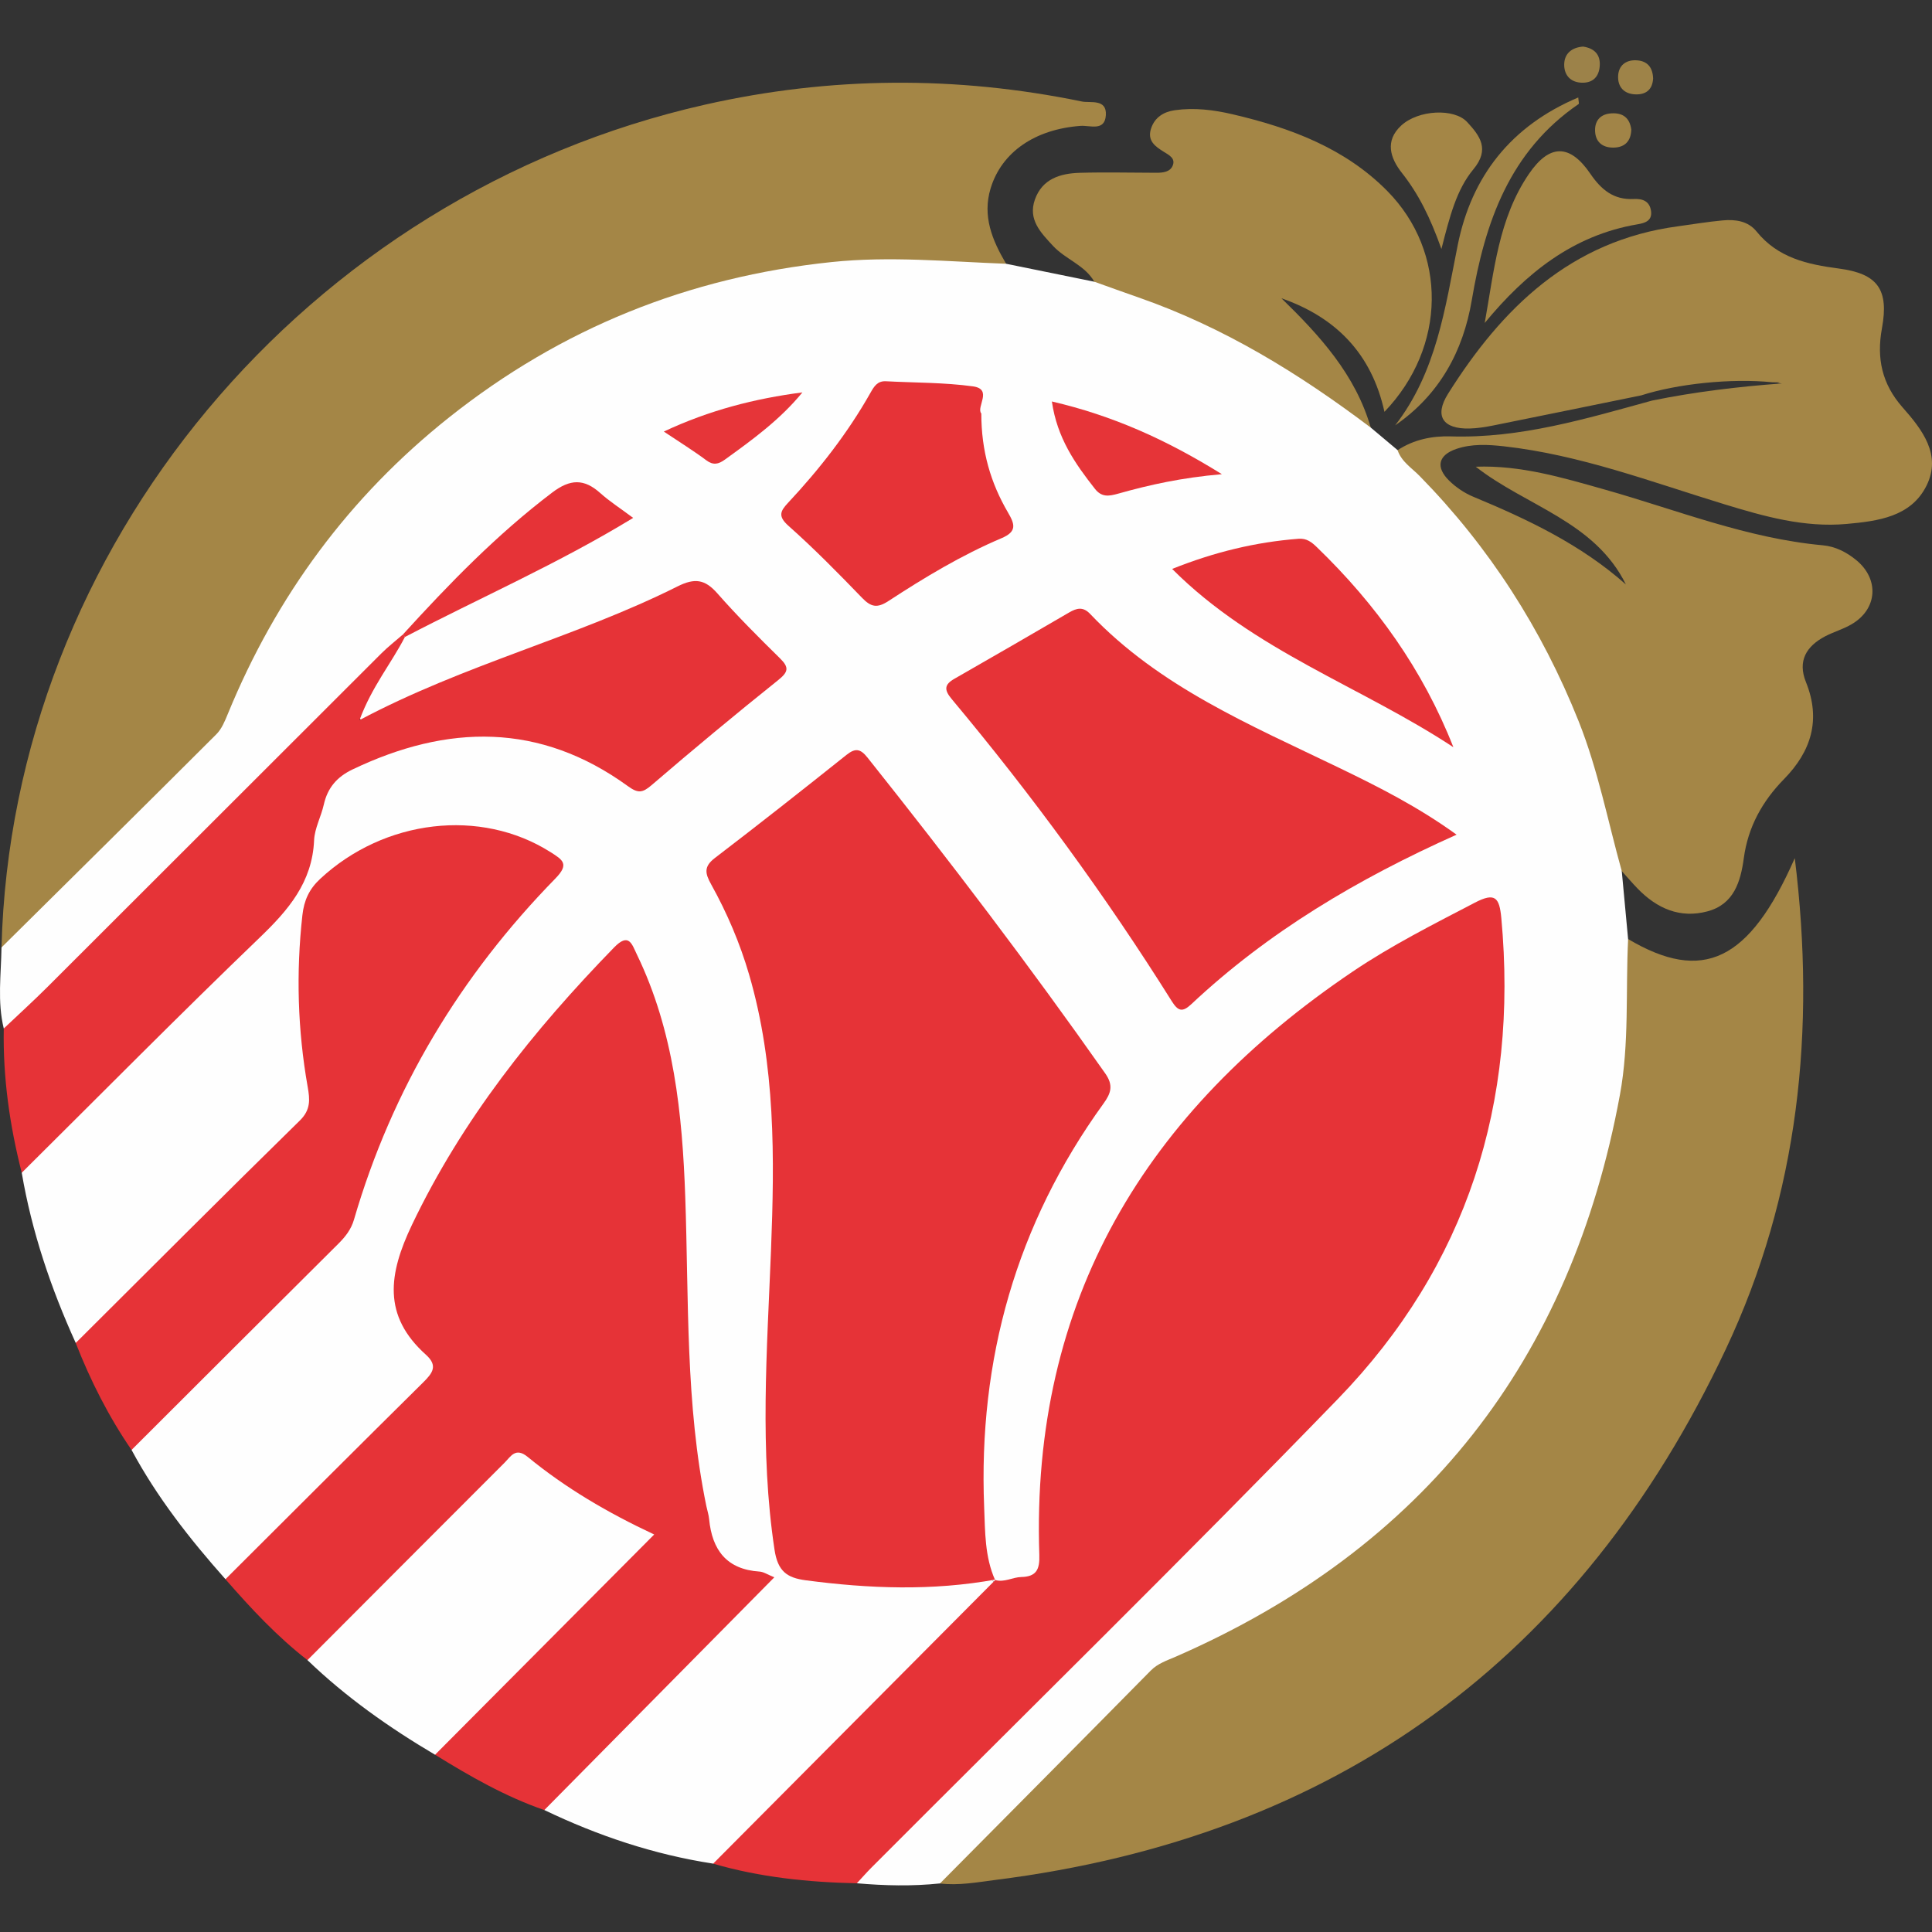 <?xml version="1.0" encoding="utf-8"?>
<!-- Generator: Adobe Illustrator 28.0.0, SVG Export Plug-In . SVG Version: 6.00 Build 0)  -->
<svg version="1.1" id="Layer_1" xmlns="http://www.w3.org/2000/svg" xmlns:xlink="http://www.w3.org/1999/xlink" x="0px" y="0px"
	 viewBox="0 0 80 80" style="enable-background:new 0 0 80 80;" xml:space="preserve">
<rect x="0" y="0" width="80" height="80" fill="#333333" stroke="none"/>
<style type="text/css">
	.st0{fill:#FEFEFE;}
	.st1{fill:#A48646;}
	.st2{fill:#E63337;}
	.st3{fill:#A28547;}
	.st4{fill:#9C8249;}
	.st5{fill:#A18447;}
	.st6{fill:#9E8348;}
	.st7{fill:#E63438;}
	.st8{fill:#E63539;}
</style>
<g>
	<path class="st0" d="M0.156,42.588c-0.272-1.112-0.11-2.237-0.094-3.357c0.24-0.713,0.693-1.272,1.22-1.797
		c2.257-2.249,4.512-4.5,6.762-6.757c0.446-0.448,0.783-0.942,1.037-1.528c3.469-8.02,9.243-13.716,17.38-16.906
		c4.453-1.745,9.102-2.407,13.891-1.814c0.49,0.061,0.93,0.174,1.309,0.493c1.218,0.248,2.436,0.496,3.655,0.744
		c0.412-0.272,0.842-0.188,1.262-0.042c2.975,1.035,5.808,2.354,8.375,4.204c0.719,0.519,1.319,1.143,1.808,1.878
		c0.371,0.312,0.742,0.623,1.113,0.935c0.444,0.07,0.832,0.23,1.152,0.572c4.087,4.362,6.991,9.356,8.195,15.264
		c0.11,0.538,0.272,1.074-0.067,1.592c0.087,0.938,0.175,1.877,0.262,2.815c0.732,1.578,0.431,3.25,0.296,4.858
		c-0.293,3.484-1.225,6.82-2.737,9.992c-2.843,5.968-7.123,10.576-12.927,13.75c-1.026,0.561-2.073,1.091-3.159,1.531
		c-0.526,0.213-0.931,0.568-1.323,0.956c-2.261,2.242-4.512,4.496-6.755,6.757c-0.553,0.557-1.136,1.027-1.892,1.261
		c-1.148,0.121-2.295,0.093-3.442-0.007c-0.255-0.771,0.364-1.131,0.777-1.547c4.341-4.368,8.719-8.699,13.05-13.076
		c2.395-2.421,4.975-4.671,7.13-7.32c2.936-3.61,4.659-7.741,5.211-12.38c0.192-1.614,0.192-3.217,0.13-4.824
		c-0.037-0.952-0.344-1.106-1.188-0.681c-6.556,3.3-11.93,7.818-14.997,14.68c-1.192,2.667-1.869,5.465-2.011,8.385
		c-0.049,1.018-0.287,2.021-0.097,3.059c0.106,0.58-0.208,1.083-0.779,1.323c-0.551,0.232-1.124,0.413-1.605-0.165
		c-0.866-0.593-0.767-1.57-0.815-2.395c-0.348-5.984,0.985-11.55,4.307-16.591c0.936-1.42,0.931-1.422-0.073-2.867
		c-2.59-3.727-5.367-7.313-8.16-10.888c-0.823-1.053-0.892-1.052-2-0.245c-1.272,0.927-2.437,1.995-3.723,2.899
		c-0.741,0.521-0.756,1.039-0.381,1.77c2.017,3.931,2.371,8.198,2.278,12.495c-0.071,3.285-0.391,6.568-0.367,9.858
		c0.011,1.458,0.199,2.912,0.395,4.362c0.097,0.719,0.501,1.034,1.138,1.121c1.998,0.275,4.003,0.432,6.014,0.158
		c0.453-0.062,0.874-0.072,1.256,0.215c0.419,0.302,0.236,0.636,0.037,0.958c-0.194,0.314-0.472,0.559-0.731,0.818
		c-3.055,3.061-6.115,6.117-9.173,9.175c-0.444,0.444-0.879,0.895-1.574,0.889c-2.446-0.376-4.764-1.151-6.99-2.22
		c-0.127-0.705,0.407-1.061,0.807-1.463c2.323-2.338,4.661-4.663,6.988-6.998c0.824-0.827,0.827-0.848-0.164-1.332
		c-0.622-0.304-0.896-0.834-1.072-1.449c-0.515-1.801-0.824-3.649-0.921-5.508c-0.154-2.92-0.256-5.844-0.292-8.772
		c-0.033-2.7-0.323-5.401-1.242-7.984c-0.123-0.346-0.287-0.674-0.401-1.021c-0.251-0.762-0.618-0.673-1.098-0.195
		c-1.535,1.526-2.896,3.201-4.195,4.925c-1.548,2.054-2.776,4.289-3.811,6.649c-0.546,1.244-0.511,2.244,0.341,3.33
		c1.127,1.437,1.06,1.821-0.194,3.077c-2.148,2.151-4.291,4.307-6.454,6.444c-0.411,0.406-0.797,0.895-1.494,0.738
		c-1.472-1.656-2.835-3.392-3.888-5.353c-0.001-0.667,0.48-1.042,0.891-1.454c2.302-2.314,4.613-4.618,6.924-6.922
		c0.48-0.479,0.832-1.008,1.037-1.652c1.613-5.073,4.156-9.604,7.888-13.431c0.498-0.511,0.444-0.801-0.18-1.156
		c-2.523-1.434-6.626-0.732-8.491,1.483c-0.268,0.319-0.44,0.665-0.502,1.078c-0.313,2.081-0.241,4.166,0.098,6.226
		c0.203,1.232-0.023,2.174-0.946,3.069c-2.579,2.502-5.088,5.076-7.642,7.604c-0.382,0.378-0.731,0.858-1.388,0.726
		C2.11,53.349,1.318,51.014,0.9,48.561c0.152-0.667,0.546-1.169,1.026-1.644c3.096-3.069,6.161-6.169,9.261-9.232
		c0.624-0.617,0.989-1.306,1.17-2.171c0.8-3.811,2.543-5.209,6.765-5.454c2.287-0.133,4.46,0.32,6.392,1.587
		c0.706,0.463,1.247,0.45,1.851-0.093c1.307-1.175,2.657-2.299,4.053-3.367c0.442-0.338,0.499-0.695,0.061-1.084
		c-0.082-0.073-0.152-0.159-0.232-0.234c-0.776-0.723-1.366-1.787-2.332-2.124c-1.045-0.364-1.948,0.635-2.915,1.015
		c-3.304,1.297-6.69,2.392-9.876,3.984c-0.381,0.19-0.871,0.434-1.216,0.019c-0.357-0.43-0.094-0.912,0.159-1.321
		c0.463-0.75,1.087-1.377,1.613-2.08c2.275-1.905,5.132-2.79,7.602-4.35c0.305-0.193,1.092-0.21,0.734-0.797
		c-0.294-0.483-0.899-0.952-1.6-0.547c-0.857,0.495-1.635,1.103-2.335,1.81c-1.364,1.377-2.688,2.801-4.358,3.83
		c-1.225,1.599-2.546,3.108-3.984,4.525c-3.704,3.65-7.357,7.351-11.05,11.012C1.285,42.246,0.936,42.898,0.156,42.588z"/>
	<path class="st1" d="M41.661,10.922c-2.41-0.09-4.801-0.325-7.234-0.07c-5.918,0.62-11.186,2.741-15.828,6.429
		c-4.13,3.282-7.162,7.396-9.163,12.275c-0.123,0.299-0.255,0.626-0.476,0.847c-2.956,2.953-5.929,5.889-8.898,8.829
		C0.496,22.65,12.667,8.061,29.205,4.331c5.182-1.169,10.39-1.201,15.593-0.128c0.347,0.072,1.035-0.126,0.993,0.564
		c-0.042,0.685-0.659,0.417-1.045,0.445c-1.886,0.138-3.268,1.082-3.726,2.585C40.669,8.953,41.089,9.954,41.661,10.922z"/>
	<path class="st2" d="M41.209,65.425c0.378,0.11,0.718-0.116,1.078-0.124c0.63-0.013,0.769-0.317,0.749-0.911
		c-0.355-10.56,4.417-18.38,12.973-24.157c1.609-1.087,3.343-1.96,5.064-2.857c0.833-0.434,1.014-0.214,1.093,0.634
		c0.706,7.653-1.413,14.393-6.77,19.921c-6.352,6.555-12.873,12.947-19.319,19.41c-0.206,0.207-0.398,0.428-0.597,0.642
		c-2.015-0.043-4.007-0.247-5.95-0.813c3.901-3.922,7.802-7.845,11.704-11.767L41.209,65.425z"/>
	<path class="st1" d="M38.921,77.991c2.91-2.936,5.824-5.868,8.726-8.813c0.3-0.305,0.68-0.422,1.041-0.58
		c10.269-4.487,16.367-12.269,18.39-23.266c0.392-2.132,0.232-4.298,0.339-6.448c3.092,1.833,5.02,0.927,6.901-3.35
		c0.88,7.127,0.159,13.935-2.855,20.33c-6.04,12.818-16.132,20.202-30.247,21.98C40.454,77.942,39.695,78.083,38.921,77.991z"/>
	<path class="st1" d="M79.771,20.113c-0.643,1.292-2.017,1.466-3.313,1.583c-1.752,0.156-3.412-0.313-5.066-0.819
		c-3.009-0.92-5.964-2.045-9.121-2.397c-0.665-0.073-1.321-0.108-1.959,0.106c-0.749,0.253-0.878,0.749-0.313,1.31
		c0.28,0.277,0.634,0.517,0.997,0.669c2.265,0.94,4.467,1.984,6.329,3.637c-1.29-2.618-4.13-3.241-6.217-4.876
		c1.86-0.07,3.599,0.454,5.336,0.944c2.992,0.845,5.896,2.023,9.031,2.309c0.52,0.046,0.988,0.284,1.391,0.616
		c0.958,0.788,0.876,2.021-0.185,2.648c-0.343,0.205-0.742,0.317-1.099,0.502c-0.782,0.409-1.158,1.019-0.801,1.9
		c0.627,1.556,0.22,2.864-0.909,4.016c-0.896,0.914-1.49,1.979-1.664,3.269c-0.132,0.977-0.412,1.917-1.508,2.208
		c-1.134,0.302-2.087-0.119-2.884-0.938c-0.229-0.236-0.442-0.487-0.663-0.731c-0.577-2.072-0.982-4.187-1.783-6.199
		c-1.526-3.824-3.701-7.214-6.582-10.156c-0.326-0.335-0.755-0.592-0.916-1.072c0.665-0.443,1.435-0.594,2.188-0.572
		c2.893,0.09,5.609-0.731,8.344-1.482c1.777-0.363,3.573-0.577,5.38-0.711c-0.062-0.009-0.125-0.018-0.192-0.026
		c0.035-0.004,0.07-0.009,0.103-0.018c-0.101-0.002-0.203-0.004-0.304-0.004c-1.704-0.174-3.945,0.064-5.429,0.542
		c-2.045,0.416-4.088,0.837-6.133,1.248c-0.324,0.064-0.654,0.117-0.98,0.125c-1.09,0.026-1.475-0.506-0.889-1.438
		c2.241-3.566,5.092-6.343,9.517-6.935c0.616-0.084,1.231-0.187,1.849-0.244c0.526-0.051,1.057,0.022,1.409,0.458
		c0.883,1.092,2.098,1.363,3.404,1.534c1.614,0.211,2.083,0.867,1.788,2.477c-0.229,1.244,0.004,2.305,0.848,3.265
		C79.593,17.786,80.41,18.834,79.771,20.113z"/>
	<path class="st2" d="M9.335,65.392c2.726-2.717,5.446-5.44,8.183-8.145c0.39-0.385,0.63-0.692,0.119-1.15
		c-1.804-1.618-1.549-3.345-0.58-5.376c2.084-4.366,5.029-8.053,8.367-11.485c0.619-0.637,0.74-0.143,0.947,0.285
		c1.536,3.174,1.882,6.59,2.004,10.044c0.15,4.277,0.002,8.574,0.874,12.802c0.037,0.179,0.097,0.355,0.114,0.535
		c0.123,1.278,0.723,2.085,2.09,2.174c0.17,0.011,0.334,0.127,0.61,0.237c-3.214,3.252-6.369,6.445-9.524,9.638
		c-1.612-0.557-3.08-1.399-4.523-2.291c-0.12-0.705,0.426-1.052,0.822-1.453c2.21-2.239,4.447-4.45,6.666-6.68
		c0.835-0.839,0.834-0.857-0.243-1.422c-0.943-0.494-1.807-1.109-2.694-1.689c-1.149-0.752-1.152-0.757-2.096,0.184
		c-2.125,2.116-4.236,4.247-6.368,6.357c-0.381,0.377-0.724,0.855-1.37,0.786C11.467,67.76,10.383,66.594,9.335,65.392z"/>
	<path class="st2" d="M16.766,26.376c-0.561,1.091-1.365,2.051-1.88,3.442c4.345-2.31,8.96-3.428,13.165-5.534
		c0.722-0.362,1.141-0.297,1.656,0.289c0.821,0.934,1.705,1.816,2.593,2.689c0.385,0.379,0.343,0.563-0.08,0.902
		c-1.772,1.418-3.518,2.868-5.239,4.347c-0.38,0.326-0.563,0.345-0.981,0.042C22.356,29.91,18.534,29.98,14.6,31.86
		c-0.649,0.31-1.036,0.762-1.192,1.456c-0.112,0.499-0.38,0.981-0.402,1.478c-0.076,1.745-1.068,2.892-2.26,4.037
		c-3.327,3.197-6.57,6.48-9.846,9.73c-0.499-1.96-0.782-3.946-0.744-5.973c0.608-0.577,1.229-1.14,1.822-1.732
		c4.604-4.595,9.202-9.197,13.806-13.793c0.28-0.28,0.596-0.525,0.895-0.786C16.708,26.311,16.737,26.344,16.766,26.376z"/>
	<path class="st2" d="M3.135,55.61c3.09-3.076,6.168-6.163,9.283-9.214c0.455-0.446,0.413-0.876,0.323-1.388
		c-0.417-2.359-0.485-4.725-0.22-7.109c0.069-0.621,0.281-1.083,0.738-1.508c2.663-2.474,6.649-2.937,9.536-1.107
		c0.517,0.327,0.785,0.497,0.202,1.093c-3.932,4.022-6.762,8.709-8.34,14.127c-0.116,0.4-0.353,0.705-0.646,0.996
		c-2.86,2.841-5.711,5.691-8.564,8.539C4.497,58.656,3.747,57.169,3.135,55.61z"/>
	<path class="st1" d="M56.76,17.707c-2.957-2.235-6.086-4.161-9.609-5.387c-0.615-0.214-1.227-0.437-1.838-0.655
		c-0.397-0.692-1.194-0.925-1.713-1.487c-0.508-0.549-1.041-1.088-0.746-1.918c0.304-0.854,1.048-1.08,1.851-1.104
		c1.061-0.031,2.123-0.003,3.185-0.002c0.264,0,0.556-0.032,0.666-0.289c0.132-0.308-0.148-0.443-0.367-0.58
		c-0.353-0.22-0.689-0.454-0.529-0.955c0.153-0.477,0.533-0.702,0.985-0.766c0.806-0.115,1.61-0.016,2.398,0.169
		c2.382,0.557,4.643,1.395,6.401,3.175c2.496,2.528,2.453,6.465-0.117,9.145c-0.528-2.402-2.004-3.912-4.265-4.702
		C54.65,13.897,56.128,15.513,56.76,17.707z"/>
	<path class="st0" d="M12.731,68.742c2.719-2.725,5.437-5.451,8.16-8.173c0.264-0.264,0.455-0.656,0.964-0.238
		c1.563,1.282,3.298,2.303,5.234,3.209c-3.066,3.081-6.07,6.1-9.074,9.12C16.117,71.539,14.325,70.275,12.731,68.742z"/>
	<path class="st1" d="M61.479,13.373c0.386-2.141,0.569-4.318,1.826-6.165c0.849-1.248,1.694-1.265,2.547-0.014
		c0.448,0.656,0.961,1.088,1.792,1.046c0.358-0.018,0.664,0.077,0.722,0.5c0.057,0.415-0.277,0.499-0.55,0.546
		C65.129,9.74,63.178,11.315,61.479,13.373z"/>
	<path class="st3" d="M57.771,17.612c1.712-2.208,2.066-4.849,2.59-7.462c0.572-2.849,2.203-4.936,4.991-6.114
		c0.012,0.164,0.04,0.255,0.016,0.271c-2.859,1.956-3.878,4.893-4.425,8.123C60.586,14.542,59.608,16.344,57.771,17.612z"/>
	<path class="st1" d="M59.686,10.31c-0.471-1.326-0.955-2.288-1.639-3.154c-0.481-0.61-0.714-1.324-0.024-1.959
		c0.707-0.652,2.192-0.724,2.729-0.143c0.528,0.572,0.948,1.125,0.259,1.955C60.309,7.856,60.034,8.95,59.686,10.31z"/>
	<path class="st4" d="M65.554,1.929C66.014,2,66.279,2.253,66.241,2.74c-0.033,0.418-0.262,0.682-0.7,0.685
		c-0.485,0.003-0.77-0.29-0.771-0.743C64.77,2.223,65.077,1.964,65.554,1.929z"/>
	<path class="st5" d="M67.548,5.363c-0.012,0.471-0.257,0.741-0.734,0.749c-0.471,0.007-0.764-0.248-0.766-0.723
		c-0.002-0.416,0.245-0.67,0.676-0.695C67.191,4.665,67.482,4.871,67.548,5.363z"/>
	<path class="st6" d="M68.452,3.251c-0.028,0.466-0.301,0.667-0.718,0.657c-0.478-0.011-0.753-0.302-0.731-0.765
		c0.019-0.411,0.294-0.657,0.727-0.647C68.222,2.508,68.437,2.798,68.452,3.251z"/>
	<path class="st2" d="M41.232,65.404c-2.622,0.478-5.244,0.38-7.871,0.032c-0.776-0.103-1.154-0.374-1.289-1.26
		c-0.625-4.128-0.309-8.256-0.147-12.386c0.151-3.849,0.189-7.685-0.906-11.435c-0.381-1.305-0.912-2.549-1.57-3.732
		c-0.253-0.455-0.317-0.736,0.152-1.095c1.833-1.401,3.644-2.829,5.448-4.268c0.374-0.298,0.581-0.256,0.874,0.112
		c3.4,4.268,6.702,8.609,9.841,13.074c0.35,0.498,0.24,0.822-0.073,1.254c-3.609,4.99-5.187,10.591-4.939,16.716
		c0.041,1.01,0.024,2.05,0.453,3.01C41.209,65.425,41.232,65.404,41.232,65.404z"/>
	<path class="st2" d="M60.314,34.562c-4.103,1.835-7.801,4.031-10.985,7.02c-0.371,0.348-0.55,0.287-0.81-0.127
		c-2.747-4.379-5.794-8.541-9.109-12.506c-0.32-0.383-0.314-0.6,0.111-0.843c1.586-0.908,3.168-1.822,4.747-2.743
		c0.316-0.184,0.575-0.254,0.871,0.057c2.872,3.025,6.641,4.601,10.295,6.366C57.076,32.58,58.705,33.399,60.314,34.562z"/>
	<path class="st2" d="M40.634,17.122c-0.001,1.561,0.391,2.88,1.103,4.097c0.285,0.487,0.385,0.791-0.268,1.067
		c-1.649,0.699-3.184,1.624-4.68,2.601c-0.467,0.305-0.723,0.251-1.09-0.129c-0.989-1.024-1.989-2.043-3.053-2.987
		c-0.451-0.4-0.325-0.618-0.014-0.951c1.3-1.392,2.468-2.886,3.408-4.548c0.152-0.269,0.29-0.504,0.646-0.485
		c1.203,0.064,2.416,0.048,3.605,0.212C41.123,16.116,40.408,16.86,40.634,17.122z"/>
	<path class="st2" d="M60.181,30.94c-3.804-2.51-8.253-3.983-11.645-7.382c1.754-0.701,3.457-1.111,5.233-1.249
		c0.337-0.026,0.546,0.142,0.76,0.349C56.976,25.02,58.919,27.73,60.181,30.94z"/>
	<path class="st2" d="M16.679,26.278c1.92-2.108,3.898-4.148,6.183-5.88c0.747-0.567,1.32-0.586,1.996,0.021
		c0.378,0.339,0.812,0.617,1.36,1.026c-3.101,1.893-6.336,3.303-9.453,4.932C16.737,26.344,16.708,26.311,16.679,26.278z"/>
	<path class="st7" d="M50.595,19.635c-1.672,0.146-2.99,0.438-4.29,0.805c-0.387,0.109-0.685,0.159-0.966-0.198
		c-0.816-1.039-1.567-2.104-1.783-3.618C46.043,17.203,48.253,18.179,50.595,19.635z"/>
	<path class="st8" d="M33.226,16.248c-0.926,1.132-2.069,1.96-3.214,2.786c-0.264,0.19-0.479,0.241-0.771,0.022
		c-0.521-0.39-1.077-0.733-1.754-1.186C29.379,16.982,31.259,16.504,33.226,16.248z"/>
</g>
</svg>
